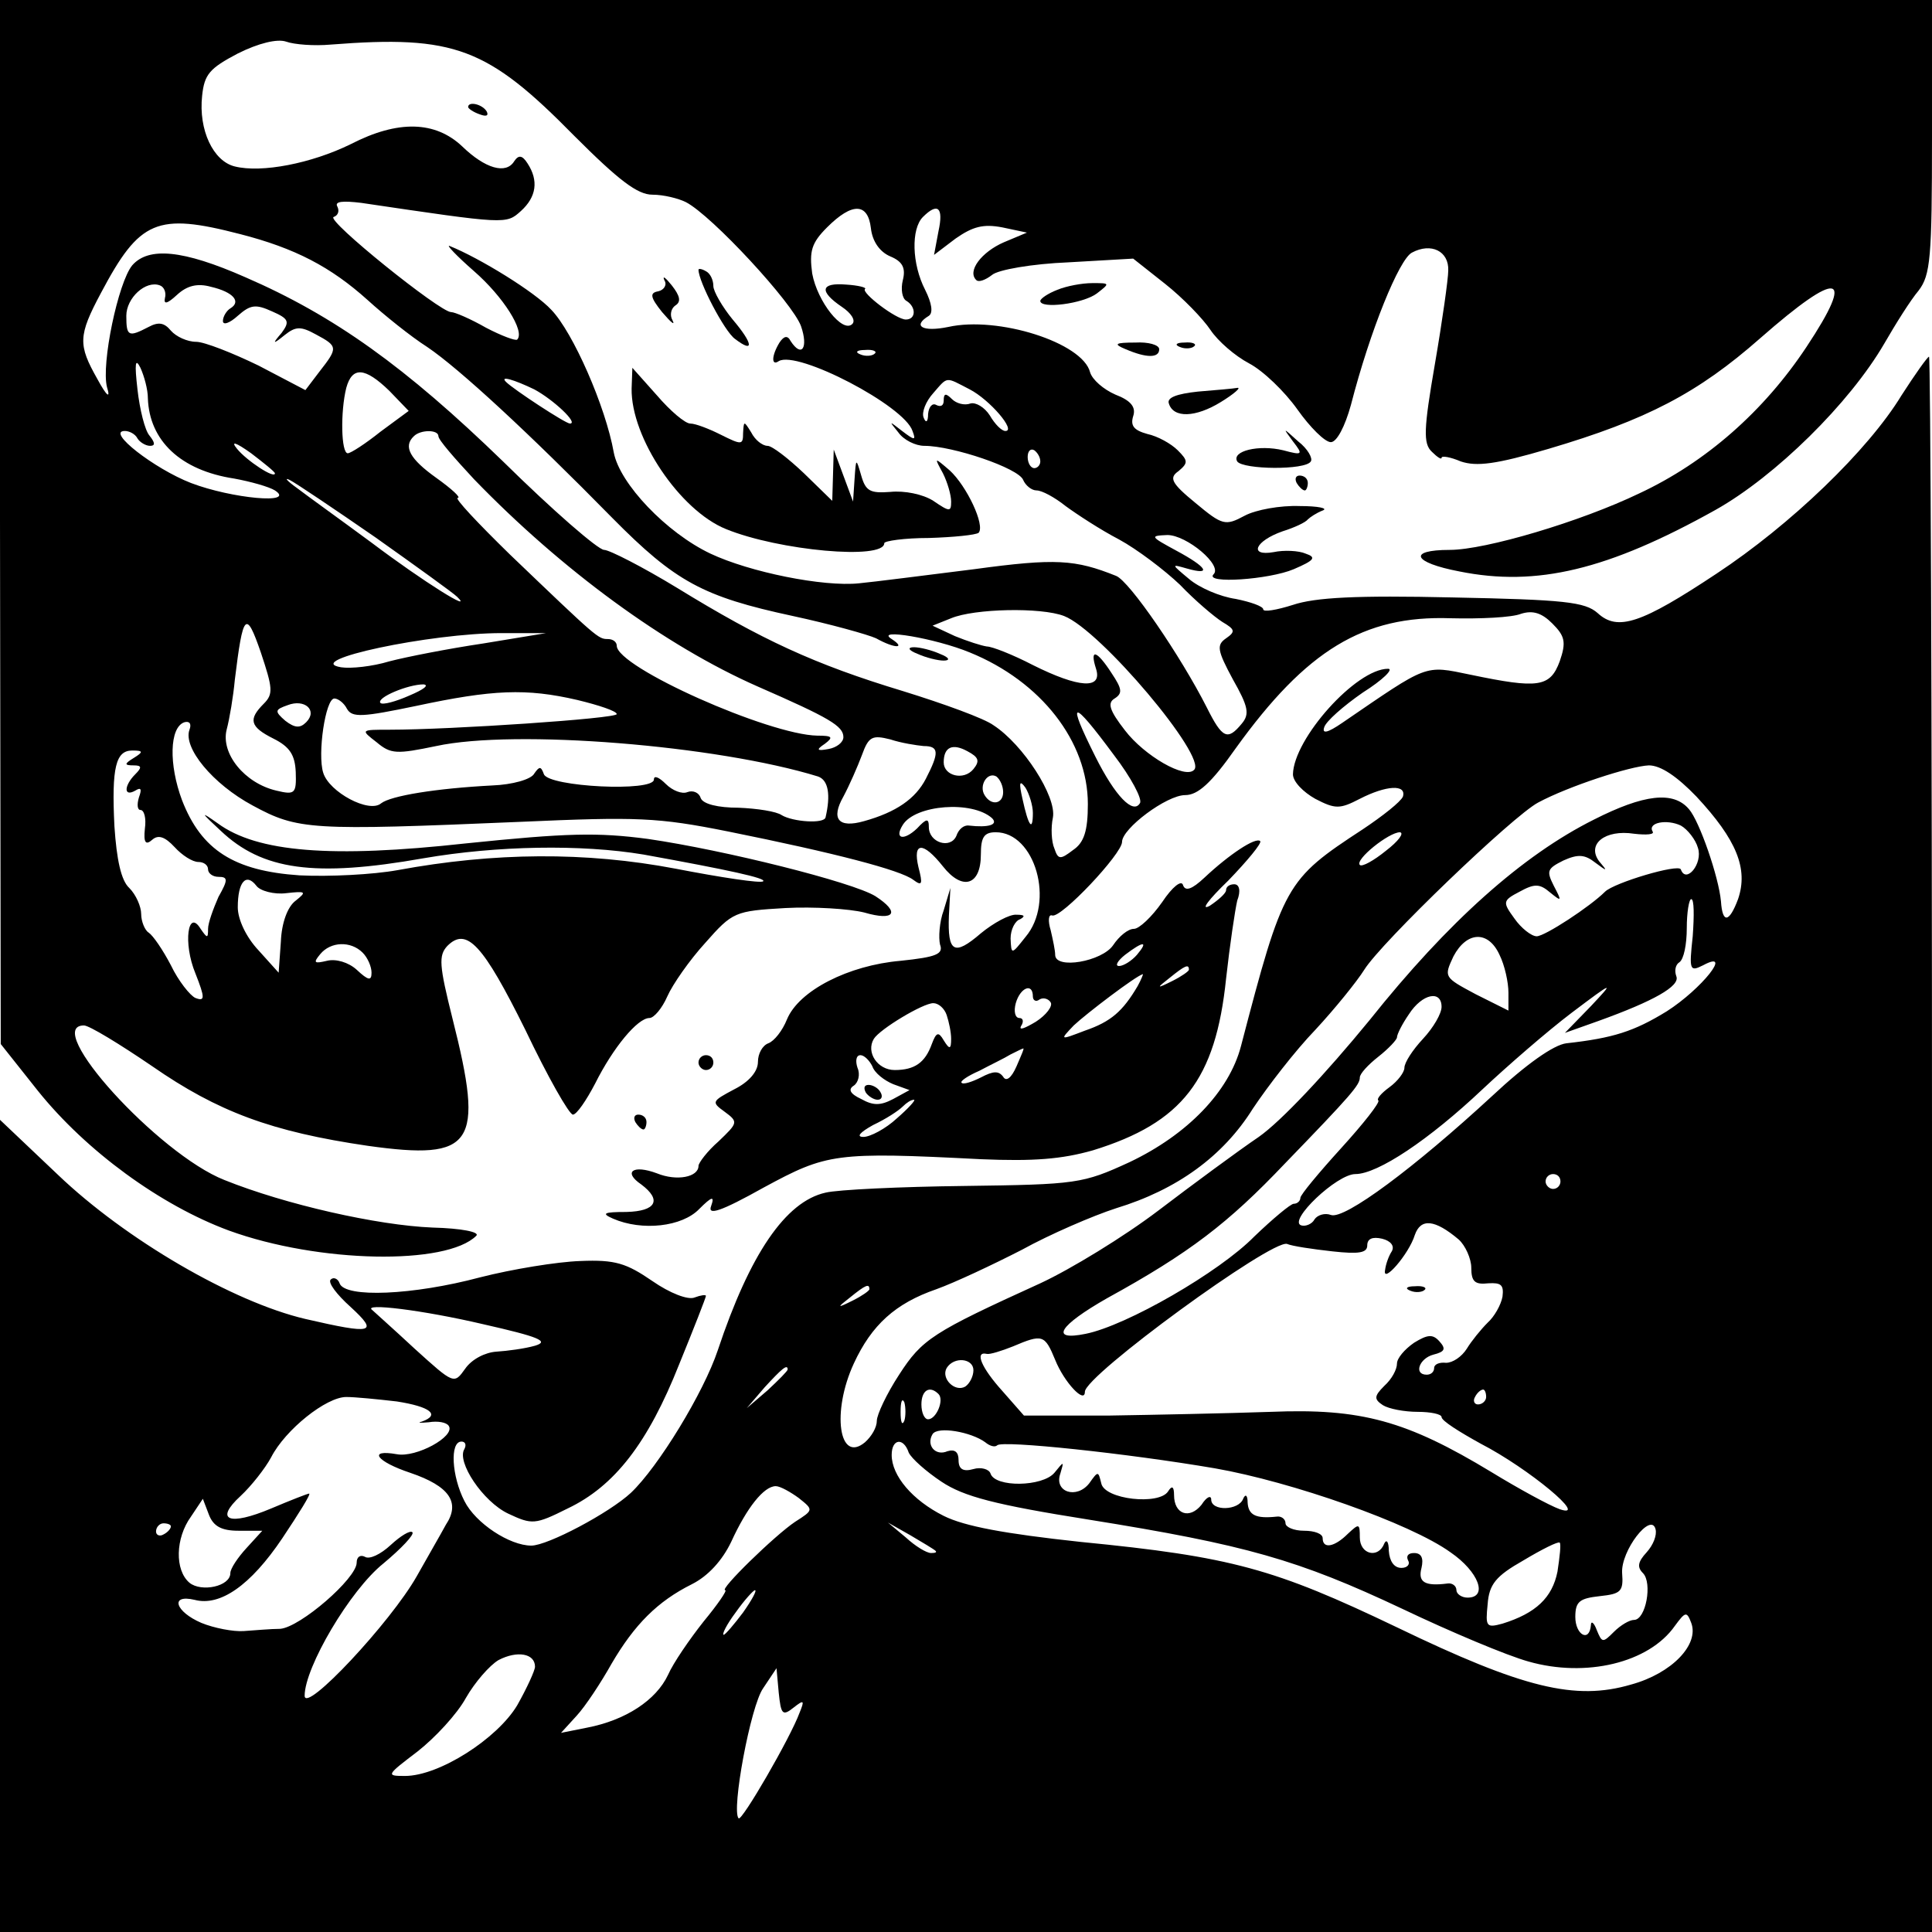 <?xml version="1.0" standalone="no"?>
<!DOCTYPE svg PUBLIC "-//W3C//DTD SVG 20010904//EN"
 "http://www.w3.org/TR/2001/REC-SVG-20010904/DTD/svg10.dtd">
<svg version="1.0" xmlns="http://www.w3.org/2000/svg"
 width="260pt" height="260pt" viewBox="0 0 260 260"
 preserveAspectRatio="xMidYMid meet">
<g transform="translate(0,260) scale(0.1,-0.1)"
fill="#000000" stroke="none">
<path d="M0 1898 l1 -703 50 -63 c65 -81 165 -154 257 -188 121 -44 293 -47
333 -7 5 5 -20 10 -59 11 -74 3 -198 31 -280 64 -89 35 -246 208 -189 208 7 0
48 -25 92 -55 88 -61 160 -88 290 -107 143 -20 157 1 114 171 -18 72 -19 85
-7 98 26 26 48 2 105 -113 30 -63 59 -114 64 -114 5 0 18 19 30 42 24 48 57
88 73 88 6 0 17 13 24 29 7 16 30 49 51 72 37 42 40 43 108 47 38 2 86 -1 106
-6 41 -12 49 0 15 22 -31 19 -203 62 -306 77 -68 9 -109 8 -245 -6 -181 -20
-281 -12 -334 27 -24 17 -23 15 4 -10 56 -53 126 -63 273 -37 99 17 212 19
296 5 116 -21 166 -32 161 -36 -3 -3 -56 5 -118 17 -121 23 -244 22 -374 -2
-33 -6 -92 -9 -132 -7 -88 6 -132 34 -158 101 -18 48 -17 98 3 105 7 2 10 -2
7 -10 -9 -24 31 -73 85 -102 61 -33 77 -34 360 -22 158 7 185 6 280 -13 144
-29 232 -52 249 -65 12 -9 13 -6 7 17 -8 34 6 35 33 1 26 -33 51 -26 51 16 0
23 4 30 20 30 53 0 80 -94 40 -141 -19 -24 -19 -24 -20 -2 0 12 6 24 13 26 7
4 6 6 -5 6 -9 1 -31 -11 -48 -25 -36 -31 -45 -26 -43 24 l2 37 -9 -30 c-6 -16
-7 -37 -5 -46 5 -13 -5 -17 -53 -22 -70 -6 -137 -40 -153 -79 -6 -15 -17 -29
-25 -32 -8 -3 -14 -14 -14 -25 0 -13 -12 -27 -32 -37 -30 -16 -31 -17 -13 -30
19 -14 18 -15 -8 -40 -15 -13 -27 -29 -27 -33 0 -15 -29 -21 -56 -10 -32 12
-46 2 -21 -15 28 -21 20 -36 -20 -37 -31 0 -34 -2 -18 -9 39 -17 93 -11 116
13 17 17 21 18 16 4 -5 -13 12 -8 71 25 85 46 96 48 292 38 71 -3 109 0 151
12 120 37 165 95 179 231 5 45 12 92 15 105 5 13 3 22 -4 22 -6 0 -11 -3 -11
-8 0 -4 -10 -13 -22 -21 -13 -7 -2 8 25 34 26 27 45 50 43 53 -6 6 -42 -18
-75 -49 -17 -16 -26 -19 -29 -10 -2 7 -14 -2 -28 -23 -14 -20 -31 -36 -38 -36
-8 0 -20 -10 -28 -22 -15 -22 -78 -33 -78 -13 0 6 -3 20 -6 33 -4 13 -3 22 2
20 12 -4 94 83 94 99 0 18 60 63 85 63 17 0 35 16 68 63 95 132 172 179 289
175 40 -1 83 1 95 6 16 5 28 1 42 -13 17 -17 19 -25 10 -51 -13 -35 -29 -37
-120 -18 -63 13 -56 15 -173 -65 -19 -13 -27 -15 -24 -6 2 8 26 29 52 47 27
17 42 32 34 32 -43 0 -127 -94 -128 -142 0 -10 14 -24 30 -33 27 -14 33 -14
60 0 35 18 63 20 58 3 -3 -7 -27 -26 -54 -44 -104 -68 -107 -74 -164 -292 -16
-61 -72 -119 -150 -156 -63 -29 -71 -30 -222 -32 -86 -1 -171 -5 -187 -9 -54
-12 -102 -83 -145 -212 -19 -57 -80 -157 -117 -192 -29 -27 -112 -71 -134 -71
-29 0 -75 30 -90 60 -17 33 -20 80 -4 80 5 0 7 -4 4 -10 -11 -17 25 -71 59
-87 32 -15 36 -15 80 7 63 30 108 88 150 194 20 49 36 90 36 92 0 2 -7 1 -15
-2 -9 -4 -34 6 -57 22 -35 24 -50 29 -97 27 -31 -1 -92 -11 -135 -22 -90 -24
-182 -28 -189 -8 -2 6 -8 9 -12 5 -4 -4 8 -20 27 -37 38 -35 30 -37 -61 -16
-98 23 -242 107 -333 194 l-78 74 0 -547 0 -546 1300 0 1300 0 0 1060 c0 583
-2 1060 -4 1060 -2 0 -19 -24 -37 -52 -45 -74 -149 -174 -249 -240 -101 -67
-133 -78 -160 -53 -17 15 -45 18 -195 21 -130 3 -185 0 -215 -10 -22 -7 -40
-10 -40 -6 0 4 -17 10 -37 14 -21 3 -49 15 -63 27 -24 20 -24 20 -3 14 35 -10
27 2 -14 24 -35 19 -36 20 -12 21 26 0 75 -41 62 -53 -12 -13 75 -7 108 7 28
12 31 16 16 21 -9 4 -29 5 -43 2 -34 -6 -25 15 12 28 16 5 31 12 34 16 3 3 12
9 20 12 8 3 -6 6 -31 6 -26 1 -59 -5 -74 -13 -26 -14 -30 -13 -66 17 -33 27
-36 34 -23 43 13 11 13 14 -1 28 -9 9 -27 19 -41 22 -18 5 -23 11 -19 24 4 12
-3 21 -24 29 -16 7 -31 20 -34 30 -10 40 -124 76 -191 61 -34 -7 -49 1 -26 15
6 4 4 17 -5 35 -18 35 -19 82 -3 98 20 20 28 13 21 -19 l-6 -32 29 22 c23 16
37 20 63 15 l33 -7 -31 -13 c-30 -13 -50 -39 -37 -51 3 -3 12 0 21 7 8 7 54
15 103 17 l87 5 43 -34 c24 -19 51 -47 61 -62 10 -15 33 -35 52 -45 19 -10 48
-38 65 -62 17 -24 37 -44 45 -44 8 0 19 21 27 50 26 101 65 196 82 205 26 14
50 2 49 -24 0 -11 -8 -68 -18 -126 -15 -87 -16 -107 -4 -118 7 -7 13 -11 13
-8 0 3 12 1 26 -5 21 -7 47 -4 118 17 132 39 201 75 285 149 106 93 129 89 62
-12 -57 -86 -135 -155 -225 -197 -79 -38 -207 -76 -255 -76 -57 0 -50 -17 13
-29 104 -21 200 2 345 83 80 45 180 143 227 224 15 26 35 58 46 71 16 21 18
44 18 207 l0 184 -1300 0 -1300 0 0 -702z m445 642 c167 13 211 -4 328 -123
60 -60 85 -79 105 -79 15 0 35 -5 45 -10 35 -18 144 -136 155 -167 10 -29 1
-43 -14 -20 -4 8 -9 7 -15 -2 -11 -18 -11 -32 -1 -25 25 15 169 -60 180 -94 5
-13 3 -13 -14 0 -18 14 -18 14 -5 -2 7 -10 23 -18 35 -18 38 0 127 -30 133
-46 3 -7 11 -14 18 -14 7 0 24 -9 39 -21 15 -11 47 -32 72 -45 24 -13 61 -41
82 -61 20 -21 46 -43 57 -50 17 -10 18 -13 5 -22 -13 -9 -12 -16 9 -55 21 -37
23 -47 12 -60 -19 -23 -26 -20 -47 22 -35 69 -104 170 -122 177 -55 22 -81 24
-191 9 -64 -8 -134 -17 -155 -19 -48 -5 -147 15 -200 40 -59 28 -122 94 -130
136 -11 62 -55 162 -84 192 -22 24 -97 70 -137 86 -5 2 9 -13 33 -34 39 -34
69 -81 58 -92 -2 -2 -21 5 -42 16 -21 12 -42 21 -47 21 -15 0 -169 124 -158
128 6 2 8 8 5 14 -4 7 7 8 32 5 196 -29 195 -29 215 -11 21 19 24 41 9 64 -7
11 -12 12 -18 3 -11 -18 -39 -10 -70 20 -36 34 -86 36 -150 3 -53 -26 -120
-39 -156 -30 -29 7 -49 49 -44 95 3 29 10 37 48 57 28 14 53 20 65 16 11 -4
38 -6 60 -4z m727 -247 c2 -18 12 -32 26 -38 17 -7 21 -16 17 -32 -3 -12 -1
-25 5 -28 13 -8 13 -25 -1 -25 -13 0 -60 36 -55 41 3 2 -9 5 -25 6 -35 3 -37
-9 -6 -30 12 -8 19 -18 14 -23 -13 -13 -47 30 -54 68 -4 30 -1 41 20 62 34 34
55 33 59 -1z m-849 -8 c74 -19 122 -44 172 -89 22 -20 58 -49 80 -63 43 -29
137 -116 249 -230 85 -86 122 -106 243 -132 51 -11 101 -25 112 -30 25 -14 41
-14 21 -1 -24 15 59 1 105 -18 96 -39 159 -120 159 -204 0 -36 -5 -52 -20 -62
-17 -13 -20 -13 -25 2 -4 9 -5 28 -2 42 5 28 -40 98 -80 124 -12 9 -67 29
-122 46 -119 36 -190 69 -304 139 -46 28 -91 51 -98 51 -8 0 -69 53 -136 119
-131 127 -227 196 -347 248 -84 37 -130 41 -152 16 -19 -23 -42 -133 -34 -164
5 -16 0 -13 -13 11 -26 46 -26 58 5 116 52 98 75 108 187 79z m-101 -86 c-2
-9 3 -8 16 4 14 13 28 16 46 11 30 -7 41 -20 26 -29 -5 -3 -10 -11 -10 -17 0
-6 9 -3 20 7 17 15 24 16 46 6 23 -10 24 -14 13 -29 -13 -15 -12 -16 4 -3 15
12 22 12 42 1 30 -16 30 -18 5 -50 l-19 -25 -63 33 c-35 17 -73 32 -84 32 -12
0 -27 7 -34 15 -9 11 -17 12 -30 5 -27 -14 -30 -13 -30 15 0 24 26 48 45 41 6
-2 9 -10 7 -17z m955 -75 c-3 -3 -12 -4 -19 -1 -8 3 -5 6 6 6 11 1 17 -2 13
-5z m-978 -60 c2 -57 44 -97 116 -108 22 -4 47 -11 55 -16 29 -19 -58 -11
-113 10 -49 19 -115 70 -89 70 6 0 14 -4 17 -10 3 -5 11 -10 17 -10 7 0 7 4
-1 14 -6 7 -13 35 -16 62 -4 35 -3 43 4 29 5 -11 10 -29 10 -41z m325 10 l26
-27 -38 -28 c-20 -16 -40 -29 -44 -29 -9 0 -10 56 -2 88 8 29 25 28 58 -4z
m195 2 c26 -14 60 -46 48 -46 -6 0 -76 46 -86 56 -9 9 11 3 38 -10z m586 0
c27 -14 63 -56 48 -56 -5 0 -14 9 -21 21 -7 11 -19 18 -26 16 -8 -3 -19 0 -25
6 -8 8 -11 8 -11 -2 0 -7 -4 -9 -10 -6 -5 3 -10 -2 -11 -12 0 -11 -3 -13 -6
-5 -3 7 3 22 13 33 20 23 16 22 49 5z m-715 -63 c0 -5 22 -30 48 -58 118 -122
257 -224 382 -279 96 -42 115 -53 115 -68 0 -7 -9 -14 -20 -16 -16 -3 -17 -1
-5 7 12 9 10 11 -10 11 -65 1 -270 92 -270 121 0 5 -5 9 -12 9 -13 0 -14 1
-132 114 -43 42 -75 76 -70 76 5 0 -8 12 -29 27 -35 25 -45 42 -30 56 9 9 33
9 33 0z m-220 -50 c0 -8 -38 17 -51 33 -9 11 -2 9 19 -6 17 -13 32 -25 32 -27z
m1030 16 c0 -5 -4 -9 -8 -9 -5 0 -9 7 -9 15 0 8 4 12 9 9 4 -3 8 -9 8 -15z
m-895 -102 c55 -39 105 -75 110 -80 24 -23 -45 20 -114 72 -42 31 -88 64 -101
74 -14 10 -18 15 -10 11 8 -4 60 -39 115 -77z m927 -106 c49 -19 193 -190 175
-207 -12 -13 -67 19 -93 53 -21 27 -24 37 -14 43 11 7 10 13 -4 34 -20 31 -30
34 -21 6 9 -28 -23 -26 -85 5 -27 14 -55 25 -62 25 -7 1 -26 7 -43 14 l-30 14
25 10 c31 13 121 15 152 3z m-1077 -118 c-21 -21 -19 -31 13 -47 22 -11 29
-22 30 -45 1 -29 -1 -31 -26 -25 -43 10 -75 50 -67 82 4 15 9 45 11 67 11 90
15 95 35 37 16 -48 17 -56 4 -69z m295 81 c-47 -7 -103 -18 -126 -24 -23 -7
-52 -10 -65 -8 -54 9 120 46 216 46 l60 0 -85 -14z m-99 -70 c-18 -8 -36 -13
-39 -10 -6 7 37 25 58 25 8 -1 0 -7 -19 -15z m226 -6 c29 -7 53 -15 53 -19 0
-6 -224 -21 -305 -21 -40 0 -40 0 -18 -17 19 -16 27 -16 80 -5 106 23 378 1
514 -41 14 -5 17 -25 10 -55 -2 -9 -44 -6 -59 3 -7 5 -33 9 -58 10 -28 0 -48
5 -51 13 -2 7 -10 11 -18 8 -7 -3 -20 2 -29 11 -9 9 -16 12 -16 6 0 -17 -141
-10 -148 7 -4 11 -6 11 -13 1 -4 -8 -30 -15 -56 -16 -77 -4 -137 -14 -150 -24
-16 -14 -70 15 -78 41 -8 25 3 100 15 100 5 0 13 -6 17 -14 7 -12 21 -11 93 4
103 22 148 24 217 8z m-365 -30 c-8 -8 -15 -8 -28 2 -15 13 -14 15 3 21 23 9
41 -7 25 -23z m1087 -44 c23 -30 39 -60 35 -65 -9 -15 -33 9 -60 63 -39 78
-32 79 25 2z m-256 12 c21 0 21 -9 3 -44 -14 -27 -40 -45 -83 -57 -35 -10 -45
3 -28 33 8 15 19 40 25 56 9 25 14 27 38 21 15 -5 35 -8 45 -9z m67 -31 c-13
-16 -40 -9 -40 9 0 21 12 26 32 15 15 -8 17 -13 8 -24z m-1130 15 c-13 -8 -13
-10 0 -10 11 0 11 -3 2 -12 -15 -15 -16 -31 0 -22 8 5 9 2 5 -9 -3 -10 -2 -17
2 -17 5 0 8 -11 6 -25 -2 -19 1 -23 10 -15 8 7 17 4 30 -10 10 -11 24 -20 32
-20 7 0 13 -4 13 -10 0 -5 6 -10 14 -10 13 0 13 -4 0 -27 -7 -16 -14 -35 -14
-43 0 -13 -1 -13 -10 0 -17 28 -24 -19 -7 -60 13 -33 13 -38 0 -33 -7 3 -23
23 -33 44 -11 21 -24 40 -30 44 -5 3 -10 15 -10 25 0 10 -7 26 -16 35 -11 10
-17 38 -20 83 -4 80 2 102 24 102 15 0 15 -2 2 -10z m2103 -52 c54 -58 70 -97
56 -138 -12 -32 -21 -33 -23 -3 -3 33 -29 108 -43 124 -21 25 -61 20 -128 -14
-96 -48 -196 -137 -302 -270 -59 -72 -119 -136 -149 -157 -28 -19 -89 -64
-135 -99 -46 -35 -118 -79 -159 -98 -145 -66 -159 -75 -190 -123 -17 -26 -30
-54 -30 -62 0 -9 -7 -21 -16 -29 -35 -29 -45 41 -15 106 24 52 56 81 111 100
25 9 76 33 115 53 38 21 96 46 127 56 82 25 144 70 184 134 20 30 57 78 84
106 26 28 56 65 66 81 23 37 200 207 234 225 41 22 124 49 149 50 16 0 38 -15
64 -42z m-933 6 c0 -16 -16 -19 -25 -4 -8 13 4 32 16 25 5 -4 9 -13 9 -21z
m40 -28 c0 -26 -6 -18 -14 19 -5 22 -4 26 4 15 5 -8 10 -24 10 -34z m-55 -7
c9 -9 -5 -13 -31 -10 -7 1 -14 -5 -17 -14 -8 -18 -37 -9 -37 12 0 12 -3 12
-16 -2 -18 -17 -31 -14 -19 5 17 27 93 33 120 9z m950 -40 c7 -21 -16 -49 -23
-29 -3 8 -90 -18 -102 -30 -20 -20 -81 -60 -92 -60 -7 0 -21 11 -30 24 -16 22
-16 24 7 36 20 11 27 11 41 -1 16 -13 16 -12 5 9 -10 20 -9 23 13 34 20 9 29
8 43 -3 16 -12 17 -12 5 2 -17 23 8 43 47 37 17 -2 28 -1 25 3 -7 12 19 17 38
8 9 -5 20 -19 23 -30z m-420 -4 c-16 -13 -32 -22 -35 -19 -7 7 39 44 54 44 6
-1 -2 -12 -19 -25z m-1480 -57 c27 3 28 2 13 -10 -11 -8 -19 -30 -20 -55 l-3
-42 -27 30 c-17 18 -28 42 -28 58 0 34 11 47 25 29 5 -7 24 -12 40 -10z m1893
-58 c-5 -46 -4 -48 14 -39 41 22 -2 -32 -49 -62 -44 -27 -72 -36 -135 -43 -17
-2 -54 -28 -100 -71 -104 -96 -199 -167 -217 -160 -8 3 -18 0 -22 -6 -3 -6
-12 -10 -18 -8 -18 6 48 69 73 69 30 0 99 46 171 114 33 31 87 78 120 103 57
43 58 43 26 9 l-35 -36 45 16 c75 27 110 47 105 60 -3 8 -1 16 4 19 6 4 10 24
10 46 0 21 3 39 6 39 4 0 4 -22 2 -50z m-260 -25 c7 -14 12 -37 12 -51 l0 -24
-44 22 c-43 23 -43 23 -30 51 18 34 47 35 62 2z m-1530 3 c7 -7 12 -19 12 -27
0 -11 -4 -11 -20 4 -11 10 -28 15 -40 12 -17 -4 -19 -3 -9 9 14 17 41 18 57 2z
m1042 -3 c-7 -8 -18 -15 -24 -15 -6 0 -2 7 8 15 25 19 32 19 16 0z m70 -20 c0
-2 -10 -9 -22 -15 -22 -11 -22 -10 -4 4 21 17 26 19 26 11z m-69 -22 c-20 -34
-36 -48 -71 -60 -34 -13 -34 -13 -15 7 17 16 84 67 93 69 1 1 -2 -7 -7 -16z
m-141 -14 c0 -5 4 -8 9 -4 5 3 12 1 15 -4 3 -5 -6 -17 -20 -26 -15 -9 -23 -12
-20 -6 4 6 3 11 -2 11 -6 0 -8 9 -5 20 6 21 23 28 23 9z m550 -14 c0 -9 -11
-28 -25 -43 -14 -15 -25 -32 -25 -39 0 -6 -9 -18 -20 -26 -11 -8 -18 -16 -15
-18 2 -3 -20 -31 -50 -64 -30 -33 -55 -63 -55 -67 0 -4 -4 -8 -9 -8 -4 0 -28
-20 -53 -44 -47 -48 -172 -120 -227 -131 -49 -10 -36 11 29 48 111 61 163 101
239 181 90 93 101 106 101 116 0 5 11 17 25 28 14 11 25 23 25 26 0 4 7 18 16
31 18 28 44 33 44 10z m-666 -11 c3 -9 6 -23 6 -32 0 -14 -2 -15 -10 -2 -7 12
-10 11 -16 -5 -9 -25 -23 -35 -50 -35 -23 0 -39 24 -28 42 8 13 66 48 80 48 7
0 15 -7 18 -16z m94 -69 c-7 -16 -14 -21 -18 -14 -6 8 -13 8 -30 -1 -12 -6
-24 -10 -26 -7 -2 2 8 9 24 16 15 8 34 17 42 22 8 4 16 8 17 8 2 1 -3 -10 -9
-24z m-194 0 c3 -9 16 -19 28 -24 l22 -8 -22 -12 c-17 -9 -27 -9 -43 0 -15 7
-18 13 -10 18 6 4 9 15 5 24 -3 9 -2 17 4 17 5 0 12 -7 16 -15z m33 -70 c-15
-14 -36 -25 -45 -25 -10 0 -5 6 13 16 17 8 34 19 40 25 5 5 11 9 15 9 3 0 -8
-12 -23 -25z m893 -85 c0 -5 -4 -10 -10 -10 -5 0 -10 5 -10 10 0 6 5 10 10 10
6 0 10 -4 10 -10z m-137 -78 c9 -8 17 -26 17 -38 0 -19 5 -23 23 -21 17 1 21
-2 19 -18 -2 -11 -11 -27 -20 -35 -9 -9 -22 -25 -28 -35 -7 -11 -19 -19 -28
-19 -9 1 -16 -2 -16 -7 0 -5 -4 -9 -10 -9 -18 0 -10 22 9 27 16 4 17 8 8 18
-9 10 -16 9 -34 -2 -13 -9 -23 -21 -23 -28 0 -8 -7 -21 -17 -30 -14 -14 -14
-18 -2 -26 8 -5 29 -9 47 -9 17 0 32 -3 32 -7 0 -5 24 -20 53 -36 64 -33 147
-102 106 -88 -14 5 -56 28 -92 50 -114 69 -175 86 -297 81 -58 -2 -156 -4
-218 -5 l-114 0 -29 33 c-28 31 -38 54 -21 50 4 -1 20 4 35 10 40 17 43 16 57
-18 12 -30 40 -60 40 -43 0 22 251 205 272 199 7 -3 34 -7 61 -10 36 -4 47 -2
47 8 0 9 7 12 20 9 12 -3 17 -10 13 -17 -4 -6 -8 -17 -9 -25 -4 -20 32 21 40
47 8 23 27 21 59 -6z m-793 -67 c0 -2 -10 -9 -22 -15 -22 -11 -22 -10 -4 4 21
17 26 19 26 11z m-520 -47 c75 -17 90 -23 70 -29 -14 -4 -37 -7 -52 -8 -15 -1
-33 -10 -42 -23 -15 -21 -15 -21 -68 27 -29 27 -55 50 -57 52 -14 10 68 0 149
-19z m660 -62 c0 -8 -5 -18 -11 -22 -14 -8 -33 11 -25 25 10 16 36 13 36 -3z
m-250 1 c0 -2 -12 -14 -27 -28 l-28 -24 24 28 c23 25 31 32 31 24z m203 -33
c8 -8 -3 -34 -14 -34 -5 0 -9 9 -9 20 0 19 11 26 23 14z m737 -4 c0 -5 -5 -10
-11 -10 -5 0 -7 5 -4 10 3 6 8 10 11 10 2 0 4 -4 4 -10z m-1466 -6 c45 -7 59
-18 34 -27 -7 -2 -3 -2 9 -1 12 2 24 0 27 -5 9 -14 -44 -43 -70 -38 -40 7 -27
-10 18 -25 53 -18 68 -40 48 -70 -7 -13 -25 -44 -39 -69 -35 -62 -151 -186
-151 -161 0 38 61 142 106 178 24 20 42 39 39 42 -3 3 -16 -5 -29 -17 -14 -13
-29 -20 -35 -16 -6 3 -11 0 -11 -8 0 -21 -76 -87 -103 -89 -12 0 -34 -2 -49
-3 -14 -1 -40 4 -57 11 -35 15 -43 39 -9 31 34 -9 75 19 118 83 22 33 39 60
36 60 -2 0 -25 -9 -51 -20 -57 -24 -77 -16 -41 17 14 13 33 37 41 52 19 37 74
81 101 81 12 0 42 -3 68 -6z m683 -26 c-3 -7 -5 -2 -5 12 0 14 2 19 5 13 2 -7
2 -19 0 -25z m109 -29 c6 -5 13 -7 16 -4 7 7 176 -11 293 -31 103 -18 263 -74
317 -113 38 -26 51 -61 23 -61 -8 0 -15 5 -15 10 0 6 -6 10 -12 9 -31 -4 -40
2 -35 21 3 13 0 20 -10 20 -8 0 -11 -4 -8 -10 3 -5 -1 -10 -9 -10 -10 0 -16 9
-17 23 0 12 -3 16 -6 10 -8 -21 -33 -15 -33 8 0 19 -1 19 -16 5 -18 -18 -34
-21 -34 -6 0 6 -11 10 -25 10 -14 0 -25 5 -25 10 0 6 -6 10 -12 9 -28 -3 -38
2 -39 19 0 10 -3 12 -6 5 -6 -16 -43 -17 -43 -1 0 6 -6 4 -13 -7 -16 -20 -37
-13 -37 13 0 12 -3 13 -8 5 -12 -19 -86 -11 -90 11 -4 16 -4 17 -16 0 -17 -22
-48 -12 -39 13 5 17 5 17 -8 1 -16 -19 -80 -20 -86 -1 -2 6 -13 9 -23 6 -14
-4 -20 0 -20 12 0 11 -5 15 -15 12 -16 -7 -29 8 -20 23 7 11 52 3 71 -11z
m-103 -14 c4 -8 23 -25 44 -39 30 -20 72 -31 198 -51 212 -34 282 -54 422
-120 65 -31 141 -63 170 -71 77 -22 162 -2 197 48 14 19 16 20 22 4 11 -29
-26 -68 -81 -83 -75 -22 -145 -5 -315 77 -165 79 -222 95 -426 115 -102 11
-156 21 -184 35 -42 21 -70 54 -70 82 0 22 16 24 23 3z m-148 -61 c20 -16 20
-16 -5 -32 -27 -18 -103 -92 -94 -92 3 0 -10 -19 -29 -42 -19 -24 -41 -56 -48
-72 -16 -34 -57 -61 -109 -71 l-35 -7 21 23 c12 13 33 45 47 70 31 53 62 84
108 107 22 11 41 32 53 57 21 46 44 75 60 75 6 0 20 -8 31 -16z m-754 -44 l32
0 -21 -23 c-12 -13 -22 -28 -22 -34 0 -18 -39 -26 -55 -13 -20 17 -19 60 2 89
l16 24 8 -21 c6 -16 17 -22 40 -22z m1895 -29 c-12 -13 -13 -20 -5 -28 13 -13
4 -63 -12 -63 -6 0 -18 -7 -27 -16 -15 -15 -16 -15 -23 2 -4 11 -8 13 -8 7 -2
-24 -21 -13 -21 11 0 21 6 25 33 28 28 3 32 6 30 31 -2 30 39 83 45 59 2 -8
-3 -21 -12 -31z m-1986 35 c0 -3 -4 -8 -10 -11 -5 -3 -10 -1 -10 4 0 6 5 11
10 11 6 0 10 -2 10 -4z m1029 -33 c2 -2 0 -3 -6 -3 -6 0 -21 9 -34 21 l-24 20
30 -17 c17 -10 32 -19 34 -21z m837 -28 c-7 -35 -29 -56 -74 -70 -22 -6 -23
-4 -20 26 2 27 11 38 48 59 25 15 47 26 49 24 2 -2 0 -19 -3 -39z m-1096 -55
c-12 -16 -24 -30 -26 -30 -3 0 4 14 16 30 12 17 24 30 26 30 3 0 -4 -13 -16
-30z m-280 -73 c0 -5 -11 -29 -24 -52 -27 -45 -105 -95 -151 -95 -26 0 -25 1
17 33 23 18 53 50 65 72 12 21 32 44 44 51 25 13 49 9 49 -9z m348 -55 c14 11
15 10 8 -7 -12 -33 -78 -147 -82 -142 -10 10 16 151 33 175 l18 27 3 -33 c3
-29 5 -32 20 -20z"/>
<path d="M630 2456 c0 -2 7 -7 16 -10 8 -3 12 -2 9 4 -6 10 -25 14 -25 6z"/>
<path d="M940 2237 c0 -16 35 -83 49 -93 26 -20 25 -7 -3 26 -14 17 -26 38
-26 45 0 8 -4 17 -10 20 -5 3 -10 4 -10 2z"/>
<path d="M894 2223 c4 -6 0 -13 -8 -15 -12 -2 -11 -8 5 -28 12 -14 18 -19 14
-11 -4 7 -2 16 4 20 8 5 6 13 -5 27 -8 10 -13 14 -10 7z"/>
<path d="M850 2077 c-1 -66 65 -164 127 -189 71 -29 213 -42 213 -19 0 3 27 7
60 7 33 1 63 4 67 7 9 10 -16 63 -39 84 -21 18 -21 18 -9 -4 6 -12 11 -29 11
-38 0 -14 -2 -14 -24 1 -14 9 -39 14 -58 12 -27 -2 -33 1 -39 22 -7 24 -7 24
-9 -5 l-2 -30 -13 35 -13 35 -1 -35 -1 -34 -38 37 c-21 20 -43 37 -49 37 -7 0
-17 8 -22 18 -10 16 -10 16 -11 -1 0 -16 -2 -16 -30 -2 -16 8 -34 15 -41 15
-7 0 -27 17 -45 38 l-33 37 -1 -28z"/>
<path d="M1235 1720 c11 -5 27 -9 35 -9 9 0 8 4 -5 9 -11 5 -27 9 -35 9 -9 0
-8 -4 5 -9z"/>
<path d="M1165 1130 c3 -5 11 -10 16 -10 6 0 7 5 4 10 -3 6 -11 10 -16 10 -6
0 -7 -4 -4 -10z"/>
<path d="M1898 863 c7 -3 16 -2 19 1 4 3 -2 6 -13 5 -11 0 -14 -3 -6 -6z"/>
<path d="M1423 2210 c-13 -5 -23 -12 -23 -15 0 -11 57 -4 76 10 18 14 18 14
-6 14 -14 0 -35 -4 -47 -9z"/>
<path d="M1515 2130 c28 -12 45 -12 45 0 0 6 -15 10 -32 9 -28 0 -30 -2 -13
-9z"/>
<path d="M1588 2133 c7 -3 16 -2 19 1 4 3 -2 6 -13 5 -11 0 -14 -3 -6 -6z"/>
<path d="M1612 2073 c-28 -3 -42 -8 -39 -16 6 -20 36 -19 70 2 18 11 28 20 22
19 -5 -1 -29 -3 -53 -5z"/>
<path d="M1740 2006 c14 -18 13 -19 -13 -12 -33 8 -70 -1 -62 -15 8 -11 92
-12 99 0 3 4 -4 17 -17 27 -21 19 -21 19 -7 0z"/>
<path d="M1745 1950 c3 -5 8 -10 11 -10 2 0 4 5 4 10 0 6 -5 10 -11 10 -5 0
-7 -4 -4 -10z"/>
<path d="M940 1170 c0 -5 5 -10 10 -10 6 0 10 5 10 10 0 6 -4 10 -10 10 -5 0
-10 -4 -10 -10z"/>
<path d="M855 1090 c3 -5 8 -10 11 -10 2 0 4 5 4 10 0 6 -5 10 -11 10 -5 0 -7
-4 -4 -10z"/>
</g>
</svg>
